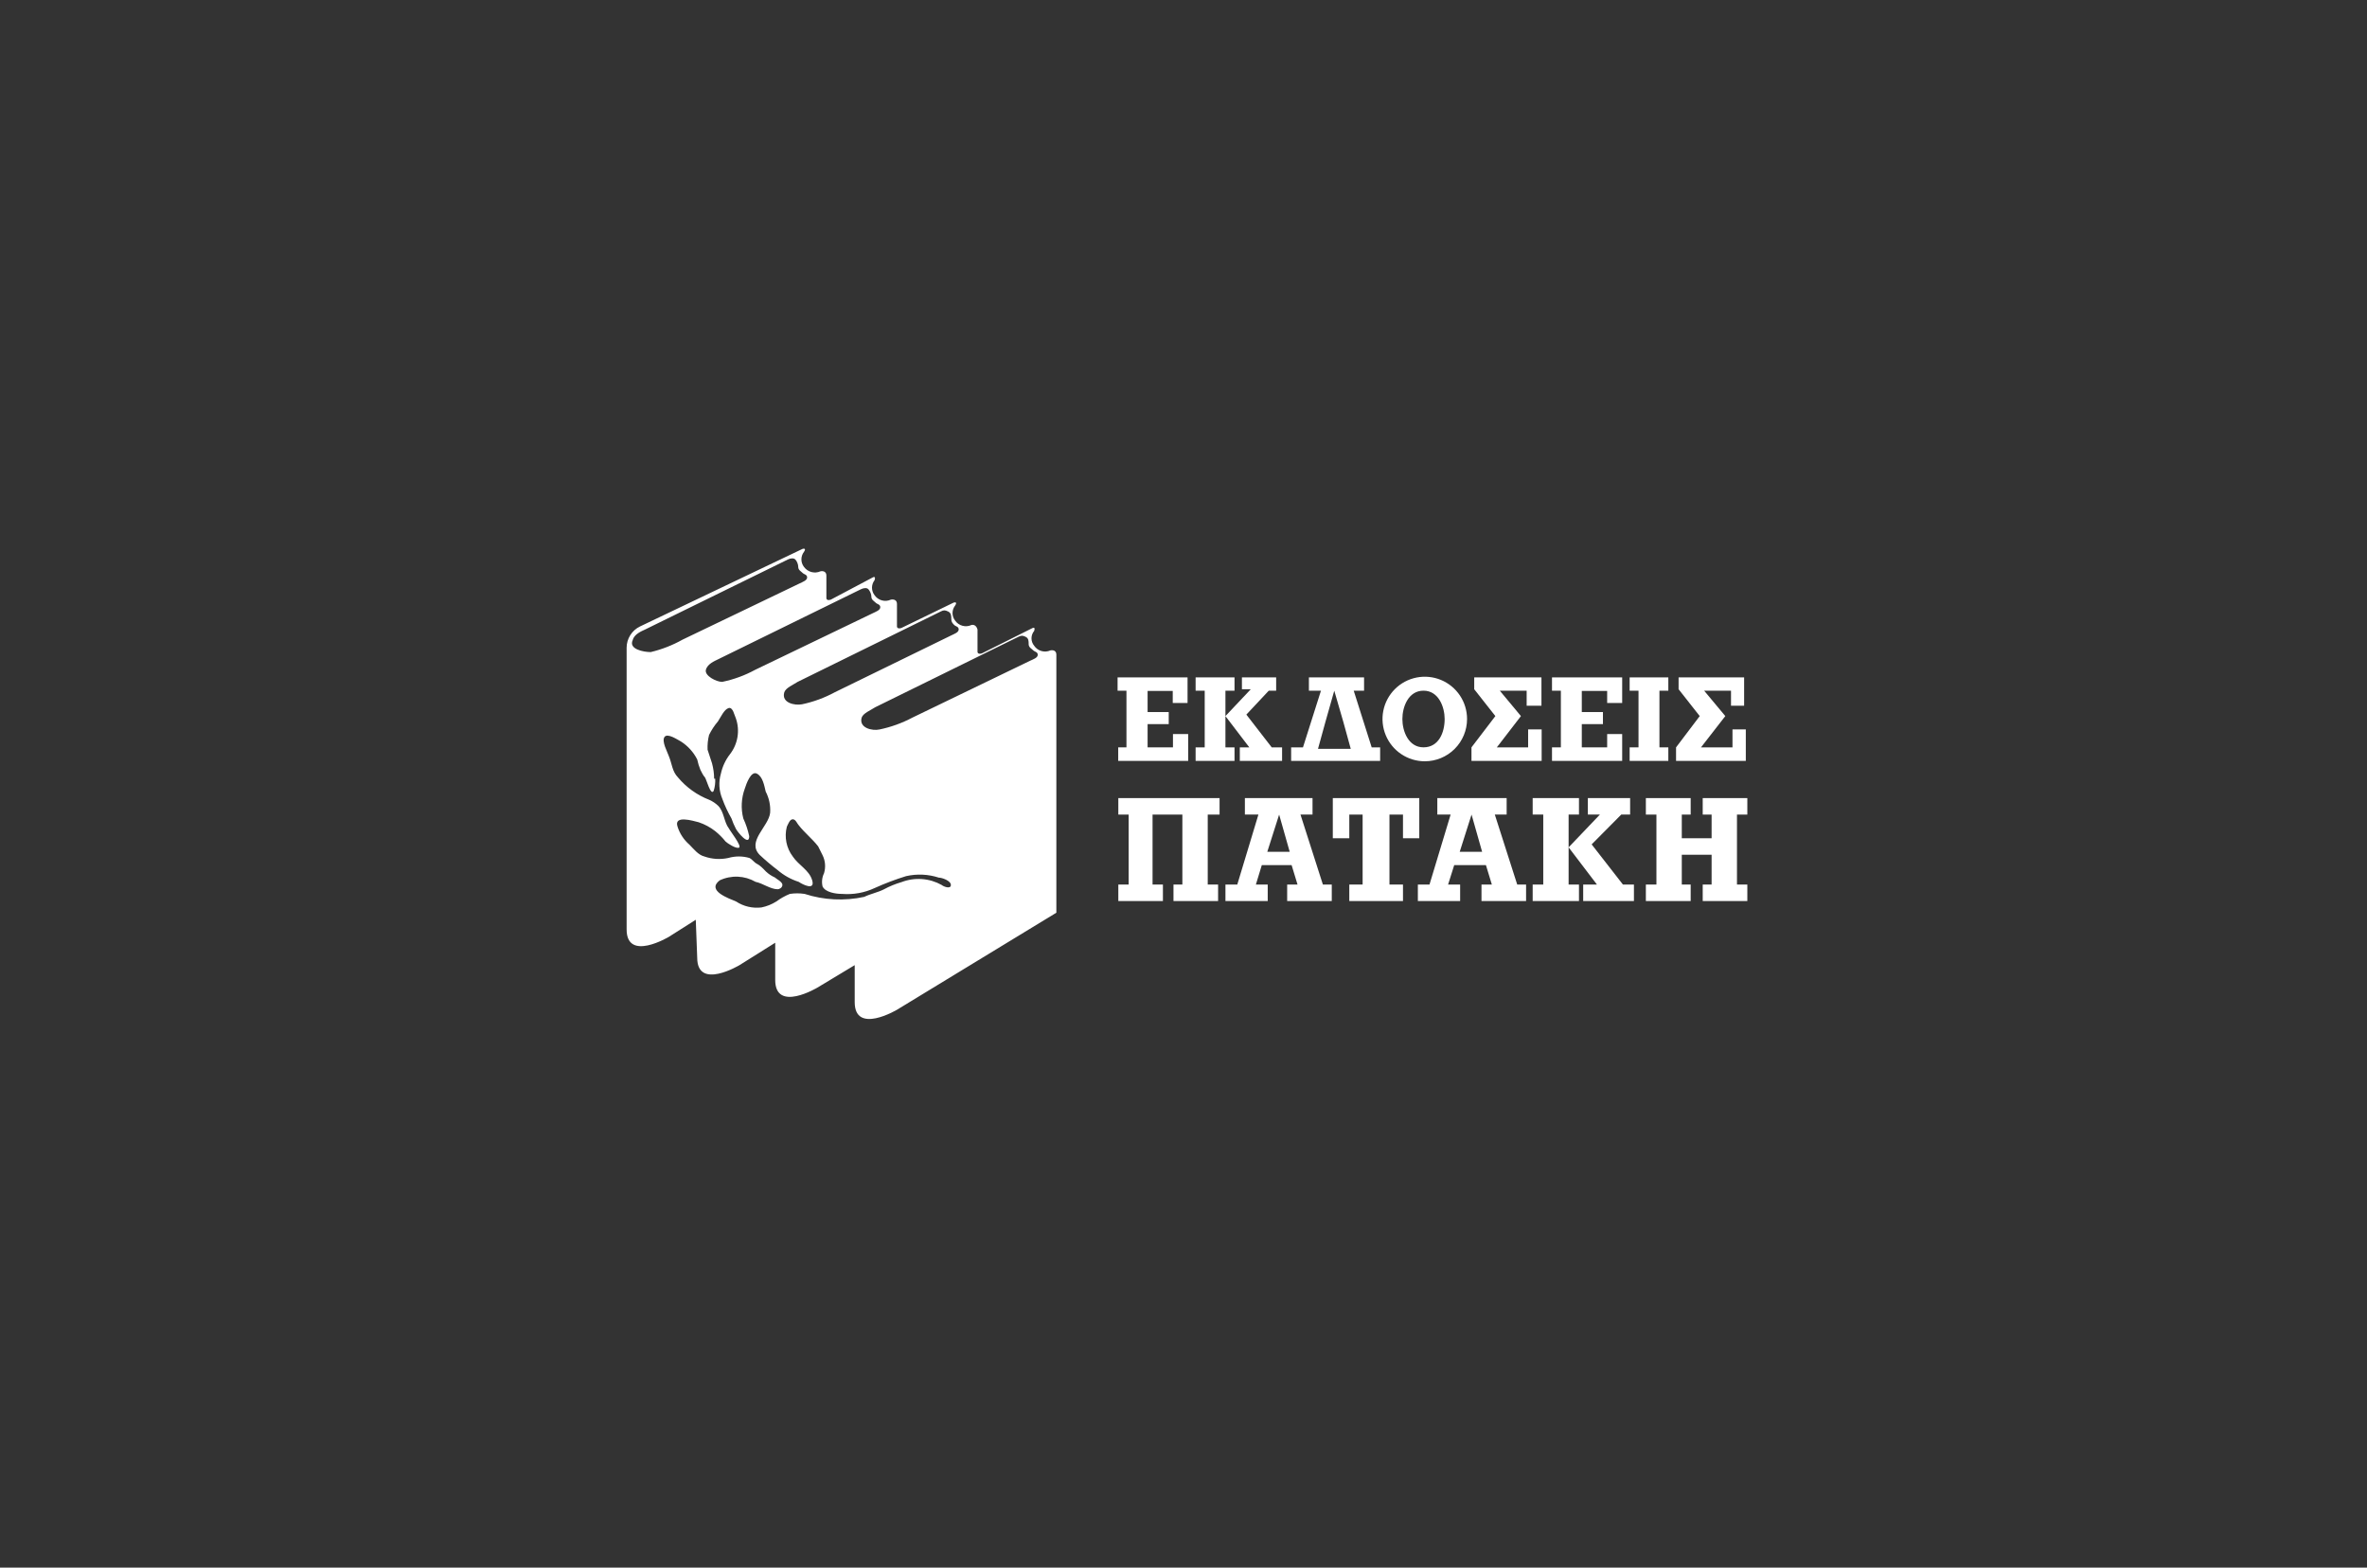 <?xml version="1.0" encoding="UTF-8"?>
<svg width="151" height="100" viewBox="0 0 151 100" fill="none" xmlns="http://www.w3.org/2000/svg">
<rect x="0" y="0" width="151" height="100" fill="#333333" stroke="none"/>
<path d="M75.799 46.825V48.537H71.335V47.674H71.861V44.06H71.295V43.211H75.758V44.843H74.814V44.074H73.21V45.422H74.558V46.191H73.21V47.674H74.828V46.825H75.772" fill="white"/>
<path d="M79.698 47.674L78.175 45.679L79.793 43.966H79.227V43.211H81.411V44.06H80.939L79.51 45.584L81.128 47.674H81.789V48.537H79.092V47.674H79.698ZM76.853 47.674V44.06H76.273V43.211H78.755V44.06H78.175V47.674H78.755V48.537H76.273V47.674H76.853Z" fill="white"/>
<path d="M82.367 47.674V48.537H88.044V47.674H87.505L86.359 44.06H87.019V43.211H83.5V44.06H84.269L83.122 47.674H82.367ZM85.698 46.056L86.17 47.769H84.08L84.552 46.056L85.118 44.06L85.698 46.056Z" fill="white"/>
<path d="M93.589 45.865C93.589 45.331 93.431 44.81 93.135 44.367C92.838 43.923 92.417 43.577 91.924 43.373C91.431 43.169 90.889 43.116 90.366 43.22C89.843 43.324 89.362 43.581 88.985 43.958C88.608 44.335 88.351 44.816 88.247 45.339C88.143 45.862 88.197 46.404 88.401 46.897C88.605 47.39 88.95 47.811 89.394 48.107C89.837 48.404 90.359 48.562 90.892 48.562C91.608 48.562 92.293 48.278 92.799 47.772C93.305 47.266 93.589 46.58 93.589 45.865ZM92.16 45.865C92.16 46.728 91.782 47.672 90.811 47.672C89.84 47.672 89.463 46.633 89.463 45.865C89.463 45.096 89.84 44.058 90.811 44.058C91.782 44.058 92.16 45.11 92.16 45.865Z" fill="white"/>
<path d="M98.254 45.018H97.391V44.06H95.678L97.026 45.679L95.489 47.674H97.485V46.528H98.348V48.537H93.871V47.674L95.395 45.679L94.046 43.966V43.211H98.335V45.018" fill="white"/>
<path d="M103.485 46.825V48.537H99.008V47.674H99.574V44.06H99.008V43.211H103.485V44.843H102.527V44.074H100.909V45.422H102.258V46.191H100.909V47.674H102.527V46.825H103.485Z" fill="white"/>
<path d="M104.527 47.674V44.06H103.961V43.211H106.429V44.06H105.862V47.674H106.429V48.537H103.961V47.674H104.527Z" fill="white"/>
<path d="M111.277 45.018H110.428V44.06H108.715L110.064 45.679L108.513 47.674H110.522V46.528H111.372V48.537H106.922V47.674L108.432 45.679L107.084 43.966V43.211H111.264V45.018" fill="white"/>
<path d="M72.002 56.425V51.962H71.342V50.91H77.801V51.962H77.046V56.425H77.707V57.477H74.861V56.425H75.428V51.962H73.526V56.425H74.187V57.477H71.342V56.425H72.002Z" fill="white"/>
<path d="M78.176 56.425V57.477H80.873V56.425H80.118L80.495 55.185H82.397L82.774 56.425H82.113V57.477H84.959V56.425H84.392L82.963 51.962H83.731V50.91H79.416V51.962H80.279L78.931 56.425H78.176ZM82.221 54.335H80.846L81.601 51.962L82.275 54.335" fill="white"/>
<path d="M86.077 57.477V56.425H86.927V51.962H86.077V53.472H85.025V50.91H90.541V53.472H89.502V51.962H88.639V56.425H89.502V57.477H86.077Z" fill="white"/>
<path d="M90.451 56.425V57.477H93.148V56.425H92.379L92.77 55.185H94.793L95.171 56.425H94.51V57.477H97.355V56.425H96.789L95.36 51.962H96.115V50.91H91.692V51.962H92.541L91.193 56.425H90.451ZM94.496 54.335H93.121L93.876 51.962L94.55 54.335" fill="white"/>
<path d="M101.875 56.425L100.068 54.052L102.063 51.962H101.295V50.91H103.992V51.962H103.425L101.538 53.863L103.533 56.425H104.235V57.477H100.998V56.425H101.875ZM98.45 56.425V51.962H97.775V50.91H100.729V51.962H100.068V56.425H100.729V57.477H97.775V56.425H98.45Z" fill="white"/>
<path d="M105.67 56.425V51.962H104.996V50.91H107.855V51.962H107.288V53.472H109.19V51.962H108.623V50.91H111.469V51.962H110.808V56.425H111.469V57.477H108.623V56.425H109.19V54.524H107.288V56.425H107.855V57.477H104.996V56.425H105.67Z" fill="white"/>
<path d="M65.717 42.148C65.919 42.054 66.202 41.96 66.202 41.771C66.202 41.582 66.013 41.582 65.919 41.488C65.825 41.393 65.622 41.299 65.622 41.097C65.622 40.894 65.622 40.719 65.433 40.625C65.245 40.53 65.15 40.53 64.962 40.625L55.833 45.115C55.549 45.304 55.064 45.493 54.969 45.776C54.781 46.437 55.644 46.639 56.116 46.531C56.844 46.379 57.548 46.125 58.206 45.776L65.717 42.148ZM60.687 40.53C60.876 40.436 61.159 40.342 61.159 40.153C61.159 39.964 60.97 39.964 60.876 39.87C60.781 39.775 60.687 39.681 60.687 39.492C60.687 39.303 60.687 39.101 60.485 39.007C60.282 38.912 60.202 38.912 60.013 39.007L50.884 43.497C50.6 43.686 50.129 43.874 50.034 44.158C49.832 44.832 50.695 45.021 51.167 44.926C51.897 44.772 52.601 44.513 53.257 44.158L60.687 40.53ZM55.684 39.114C55.873 39.02 56.156 38.926 56.156 38.737C56.156 38.548 55.967 38.548 55.873 38.454C55.779 38.359 55.59 38.265 55.59 38.076C55.59 37.887 55.495 37.699 55.401 37.591C55.307 37.483 55.104 37.496 54.916 37.591L45.786 42.068C45.598 42.162 45.126 42.351 45.031 42.728C44.937 43.106 45.692 43.497 46.07 43.497C46.805 43.346 47.514 43.087 48.173 42.728L55.684 39.114ZM51.019 37.213C51.207 37.119 51.49 37.024 51.49 36.836C51.49 36.647 51.302 36.647 51.207 36.552C51.113 36.458 50.924 36.364 50.924 36.175C50.924 35.986 50.83 35.784 50.735 35.689C50.641 35.595 50.452 35.595 50.263 35.689L41.134 40.166C40.932 40.261 40.46 40.449 40.366 40.827C40.083 41.407 41.04 41.596 41.512 41.596C42.224 41.426 42.909 41.158 43.548 40.8L51.019 37.213ZM45.625 49.673C45.64 49.933 45.608 50.193 45.53 50.441C45.342 50.819 45.058 49.673 44.964 49.578C44.87 49.484 44.775 49.295 44.681 49.106C44.594 48.893 44.526 48.672 44.478 48.446C44.241 47.978 43.882 47.582 43.44 47.3C43.251 47.205 42.577 46.733 42.388 47.016C42.2 47.3 42.577 47.96 42.672 48.243C42.874 48.729 42.874 49.201 43.251 49.592C43.785 50.229 44.472 50.721 45.247 51.021C45.456 51.113 45.648 51.241 45.813 51.399C46.191 51.776 46.191 52.451 46.488 52.828C46.582 53.017 47.337 53.974 47.148 54.069C46.96 54.163 46.393 53.786 46.285 53.678C46.09 53.434 45.868 53.213 45.625 53.017C45.309 52.77 44.953 52.579 44.573 52.451C44.195 52.356 42.968 51.979 43.224 52.734C43.365 53.178 43.627 53.575 43.98 53.88C44.263 54.163 44.546 54.541 44.937 54.635C45.426 54.808 45.954 54.84 46.461 54.73C46.901 54.602 47.369 54.602 47.809 54.73C47.998 54.824 48.106 55.013 48.295 55.107C48.483 55.202 48.672 55.39 48.861 55.593C49.026 55.75 49.218 55.878 49.427 55.97C49.522 56.065 49.913 56.253 49.913 56.442C49.913 56.631 49.711 56.725 49.616 56.725C49.144 56.725 48.672 56.348 48.2 56.253C47.854 56.053 47.465 55.94 47.066 55.923C46.666 55.907 46.269 55.988 45.908 56.159C45.058 56.82 46.488 57.305 46.96 57.507C47.437 57.821 48.011 57.955 48.578 57.885C48.913 57.817 49.232 57.689 49.522 57.507C49.788 57.311 50.078 57.148 50.385 57.022C50.698 56.974 51.016 56.974 51.329 57.022C52.557 57.42 53.869 57.485 55.131 57.211C55.522 57.022 55.994 56.928 56.372 56.739C56.736 56.541 57.12 56.383 57.518 56.267C57.933 56.109 58.377 56.044 58.82 56.077C59.263 56.109 59.693 56.239 60.08 56.456C60.175 56.55 60.66 56.739 60.66 56.456C60.66 56.172 60.08 55.984 59.891 55.984C59.216 55.764 58.494 55.732 57.801 55.889C57.121 56.099 56.455 56.352 55.806 56.644C55.154 56.95 54.433 57.08 53.715 57.022C53.324 57.022 52.664 56.928 52.475 56.55C52.407 56.264 52.44 55.964 52.569 55.7C52.684 55.32 52.651 54.91 52.475 54.554L52.192 53.988C51.814 53.502 51.329 53.125 50.951 52.639C50.857 52.545 50.762 52.262 50.574 52.262C50.385 52.262 50.29 52.545 50.196 52.734C50.111 53.059 50.101 53.398 50.167 53.728C50.232 54.057 50.371 54.367 50.574 54.635C50.951 55.202 51.625 55.498 51.814 56.159C52.003 56.82 51.234 56.442 50.951 56.253C50.456 56.094 49.997 55.838 49.603 55.498C49.209 55.199 48.831 54.879 48.47 54.541C47.607 53.678 49.036 52.734 49.131 51.844C49.162 51.377 49.064 50.91 48.847 50.495C48.753 50.104 48.659 49.538 48.281 49.349C47.904 49.16 47.607 50.01 47.513 50.307C47.29 50.916 47.257 51.579 47.418 52.208C47.586 52.57 47.712 52.95 47.796 53.341C47.796 54.015 47.041 53.057 46.946 52.869C46.835 52.656 46.74 52.435 46.663 52.208C46.434 51.812 46.24 51.397 46.083 50.967C45.865 50.455 45.832 49.883 45.989 49.349C46.087 48.898 46.285 48.474 46.569 48.109C46.816 47.79 46.98 47.415 47.046 47.017C47.112 46.619 47.078 46.211 46.946 45.83C46.852 45.641 46.757 45.075 46.474 45.169C46.191 45.263 45.989 45.735 45.8 46.019C45.576 46.281 45.386 46.571 45.234 46.882C45.156 47.19 45.124 47.508 45.139 47.825L45.422 48.688C45.509 49.009 45.555 49.34 45.557 49.673H45.625ZM44.478 58.613L42.672 59.759C42.672 59.759 39.975 61.377 39.975 59.287V41.312C39.976 41.031 40.057 40.755 40.207 40.517C40.357 40.279 40.571 40.087 40.824 39.964L51.194 35.015C51.194 35.015 51.477 34.921 51.288 35.204C51.182 35.341 51.125 35.509 51.125 35.683C51.125 35.856 51.182 36.024 51.288 36.161C51.404 36.322 51.572 36.438 51.764 36.49C51.955 36.541 52.159 36.525 52.34 36.444C52.34 36.444 52.718 36.35 52.718 36.728V38.157C52.718 38.157 52.718 38.346 53.001 38.251L55.698 36.822C55.698 36.822 55.886 36.728 55.792 37.011C55.686 37.148 55.628 37.316 55.628 37.489C55.628 37.663 55.686 37.831 55.792 37.968C55.904 38.13 56.07 38.247 56.26 38.299C56.45 38.351 56.652 38.334 56.83 38.251C56.83 38.251 57.221 38.157 57.221 38.535V39.964C57.221 39.964 57.221 40.153 57.505 40.058L60.835 38.44C60.835 38.44 61.118 38.346 60.93 38.629C60.824 38.766 60.766 38.934 60.766 39.108C60.766 39.281 60.824 39.449 60.93 39.586C61.042 39.748 61.207 39.865 61.397 39.917C61.587 39.969 61.789 39.952 61.968 39.87C61.968 39.87 62.251 39.775 62.359 40.153V41.582C62.359 41.582 62.359 41.771 62.642 41.676L65.879 40.058C65.879 40.058 66.067 39.964 65.973 40.247C65.863 40.38 65.803 40.547 65.803 40.719C65.803 40.891 65.863 41.058 65.973 41.191C66.083 41.355 66.248 41.475 66.438 41.529C66.628 41.584 66.831 41.569 67.011 41.488C67.011 41.488 67.389 41.393 67.389 41.771V58.222L57.221 64.412C57.221 64.412 54.525 66.016 54.525 63.926V61.566L52.151 62.996C52.151 62.996 49.454 64.614 49.454 62.51V60.137L47.175 61.566C47.175 61.566 44.478 63.184 44.478 61.094L44.384 58.613" fill="white"/>
</svg>
